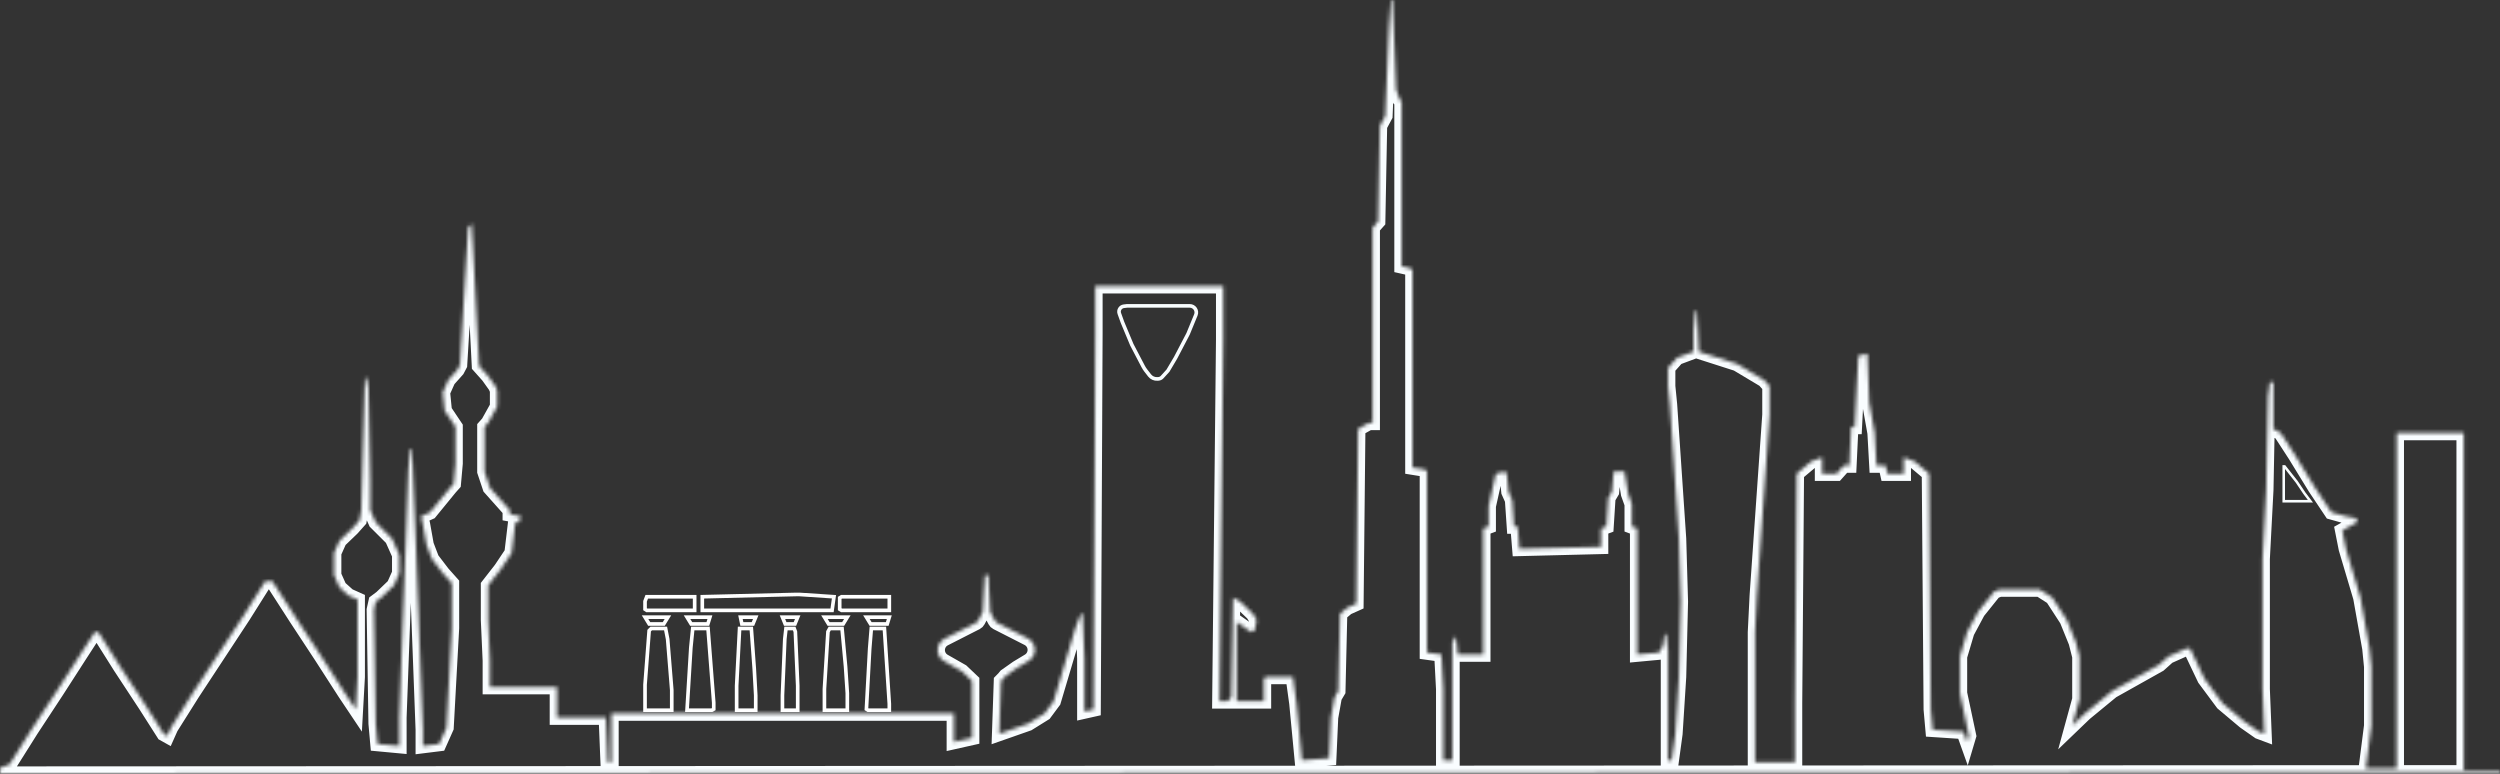<svg width="685" height="212" viewBox="0 0 685 212" fill="none" xmlns="http://www.w3.org/2000/svg">
<rect x="0" y="0" width="685" height="212" fill="#333333" stroke="none"/>
<g clip-path="url(#clip0_854_4171)">
<mask id="path-1-inside-1_854_4171" fill="white">
<path d="M381.562 0H381.065L380.569 7.24L379.575 31.747L378.085 34.532L377.589 60.709L376.099 62.38V115.848H375.106L372.126 117.519L371.629 165.417L369.146 166.531L367.16 168.202L366.663 189.367L365.67 191.038L364.677 196.607L364.18 207.746L356.73 208.303L355.241 192.709L354.247 185.468H346.798L346.301 186.025V192.152H338.852V170.43L342.825 173.215L343.818 172.658L344.315 169.873L343.322 168.202L339.845 164.86L337.859 163.747L337.362 191.038L336.369 192.152H335.481H335.18H334.134L335.18 93.013V78.415H300.115V91.342L299.618 194.379L297.135 194.936V180.455L296.639 168.202H296.142L294.652 172.101L288.693 192.152L286.21 195.493L281.74 198.278L273.794 201.063L274.291 186.582L275.046 185.815L275.569 185.185L278.707 182.976L281.862 181.072C282.835 180.485 283.464 179.464 283.55 178.331C283.657 176.919 282.905 175.581 281.643 174.938L273.08 170.573C272.898 170.48 272.749 170.334 272.653 170.153L271.311 167.645L270.814 157.62H269.821L269.294 167.645L267.982 170.148C267.886 170.332 267.735 170.481 267.551 170.575L258.801 175.035C257.64 175.627 256.909 176.82 256.909 178.124C256.909 179.368 257.576 180.518 258.657 181.135L263.542 183.923L266.345 186.582V202.177L261.378 203.291V195.493H167.516V208.86H166.523L166.026 196.607H152.617V188.253H134.242V181.012L133.745 169.873V160.405L137.222 155.949L140.201 151.493L141.195 143.139H142.188L142.685 141.468L139.705 140.911V139.797L134.242 133.671L132.752 129.215V116.962L133.745 115.848L136.228 111.392V106.937L135.732 105.823L133.745 103.038L131.262 100.253L129.276 61.266L128.282 62.38L126.019 100.006L125.303 101.367L122.82 104.152L121.33 107.493L121.826 112.506L124.806 116.962V126.987L124.309 132.557L123.316 133.671L117.853 140.354L115.37 141.468L115.867 143.696L116.86 149.266L118.35 153.164L121.33 157.063L123.813 159.848V172.101L122.323 199.392L120.336 203.848L115.867 204.405V199.949L113.88 147.038L112.887 123.088H112.39L111.894 128.658L109.411 196.607V204.405L103.451 203.848L102.954 198.278L102.458 167.088L102.954 164.86L104.444 163.747L107.921 160.405L109.411 157.063V152.05L107.424 147.595L102.954 143.139L101.465 139.797V131.443L100.968 106.38L100.471 103.595H99.975L98.981 139.797L98.485 142.582L96.498 144.81L93.022 148.152L91.532 151.493V157.62L93.022 160.962L95.505 163.19L97.988 164.304V185.468L97.492 194.379L94.512 189.924L88.056 179.898L81.103 169.316L74.647 159.291H72.66L66.701 168.759L52.795 189.924L46.836 199.392L45.843 201.62L44.849 201.063L39.883 193.266L32.93 182.683L26.971 173.215H25.977L22.004 179.341L15.548 189.367L8.596 199.949L2.636 209.417L-0.344 210.531L-16.732 211.088V212L675.068 211.645H685V211.088H675.068V118.633H656.693V210.531H648.25L649.74 198.835V182.683L649.243 177.671L646.76 163.747L642.787 150.38L641.794 145.367L645.767 143.139V142.025L642.787 141.468L638.814 140.354L634.345 133.671L628.882 124.759L624.909 118.633L622.922 117.519V104.709H621.929L621.432 108.607L620.936 134.228L619.942 153.164V188.81L620.439 201.063L618.949 200.506L614.976 197.721L609.017 192.709L604.05 186.025L600.077 177.671H599.084L594.118 179.898L591.635 182.126L578.722 189.367L571.273 195.493L567.797 198.835L569.783 191.595V179.898L568.79 176L566.307 169.873L562.334 163.747L558.857 161.519H547.932L546.442 162.076L541.972 167.645L538.992 173.215L537.006 179.898V189.924L539.489 201.62L538.992 203.291L537.999 200.506L529.556 199.949L529.06 194.379L528.563 129.772L524.59 126.43L521.61 125.316V129.772H517.141L516.644 127.544H514.161L513.664 118.633L512.174 110.278L511.678 96.911L509.195 97.468L508.201 116.962H507.208L506.712 127.544H505.222L503.235 129.772H499.262V125.316L496.282 126.43L492.309 129.772L491.813 192.709V208.86H480.887V173.215L481.384 163.19L484.86 113.62V105.823L483.37 104.152L475.921 99.696L465.492 96.354L464.995 85.215H464.498L464.002 90.785V96.354L459.532 98.025L457.049 100.81V105.823L457.546 110.835L460.029 147.595L460.525 164.86L460.029 185.468L459.035 201.063L458.042 208.303H457.049V178.228L456.552 173.772H456.056L455.559 177.114L454.566 178.785L448.606 179.341V144.81L447.116 144.253V138.126L446.123 135.342L445.13 129.215H442.15L441.654 134.785L440.66 136.455L440.164 144.253L438.674 144.81V149.823L416.326 150.38L415.829 144.253H414.836L414.339 137.012L413.346 134.785L412.849 129.772L412.353 129.215L409.869 129.772L407.883 138.683V144.253L406.393 144.81V179.341H399.44L398.944 174.329L397.95 176V208.303H395.467V188.81L394.971 179.341L390.998 178.785V129.215L390.501 128.658L387.025 128.101V74.076L386.528 73.519L384.045 72.962V27.848L383.548 27.291L382.555 24.506L381.562 0Z"/>
</mask>
<path d="M381.562 0H381.065L380.569 7.24L379.575 31.747L378.085 34.532L377.589 60.709L376.099 62.38V115.848H375.106L372.126 117.519L371.629 165.417L369.146 166.531L367.16 168.202L366.663 189.367L365.67 191.038L364.677 196.607L364.18 207.746L356.73 208.303L355.241 192.709L354.247 185.468H346.798L346.301 186.025V192.152H338.852V170.43L342.825 173.215L343.818 172.658L344.315 169.873L343.322 168.202L339.845 164.86L337.859 163.747L337.362 191.038L336.369 192.152H335.481H335.18H334.134L335.18 93.013V78.415H300.115V91.342L299.618 194.379L297.135 194.936V180.455L296.639 168.202H296.142L294.652 172.101L288.693 192.152L286.21 195.493L281.74 198.278L273.794 201.063L274.291 186.582L275.046 185.815L275.569 185.185L278.707 182.976L281.862 181.072C282.835 180.485 283.464 179.464 283.55 178.331C283.657 176.919 282.905 175.581 281.643 174.938L273.08 170.573C272.898 170.48 272.749 170.334 272.653 170.153L271.311 167.645L270.814 157.62H269.821L269.294 167.645L267.982 170.148C267.886 170.332 267.735 170.481 267.551 170.575L258.801 175.035C257.64 175.627 256.909 176.82 256.909 178.124C256.909 179.368 257.576 180.518 258.657 181.135L263.542 183.923L266.345 186.582V202.177L261.378 203.291V195.493H167.516V208.86H166.523L166.026 196.607H152.617V188.253H134.242V181.012L133.745 169.873V160.405L137.222 155.949L140.201 151.493L141.195 143.139H142.188L142.685 141.468L139.705 140.911V139.797L134.242 133.671L132.752 129.215V116.962L133.745 115.848L136.228 111.392V106.937L135.732 105.823L133.745 103.038L131.262 100.253L129.276 61.266L128.282 62.38L126.019 100.006L125.303 101.367L122.82 104.152L121.33 107.493L121.826 112.506L124.806 116.962V126.987L124.309 132.557L123.316 133.671L117.853 140.354L115.37 141.468L115.867 143.696L116.86 149.266L118.35 153.164L121.33 157.063L123.813 159.848V172.101L122.323 199.392L120.336 203.848L115.867 204.405V199.949L113.88 147.038L112.887 123.088H112.39L111.894 128.658L109.411 196.607V204.405L103.451 203.848L102.954 198.278L102.458 167.088L102.954 164.86L104.444 163.747L107.921 160.405L109.411 157.063V152.05L107.424 147.595L102.954 143.139L101.465 139.797V131.443L100.968 106.38L100.471 103.595H99.975L98.981 139.797L98.485 142.582L96.498 144.81L93.022 148.152L91.532 151.493V157.62L93.022 160.962L95.505 163.19L97.988 164.304V185.468L97.492 194.379L94.512 189.924L88.056 179.898L81.103 169.316L74.647 159.291H72.66L66.701 168.759L52.795 189.924L46.836 199.392L45.843 201.62L44.849 201.063L39.883 193.266L32.93 182.683L26.971 173.215H25.977L22.004 179.341L15.548 189.367L8.596 199.949L2.636 209.417L-0.344 210.531L-16.732 211.088V212L675.068 211.645H685V211.088H675.068V118.633H656.693V210.531H648.25L649.74 198.835V182.683L649.243 177.671L646.76 163.747L642.787 150.38L641.794 145.367L645.767 143.139V142.025L642.787 141.468L638.814 140.354L634.345 133.671L628.882 124.759L624.909 118.633L622.922 117.519V104.709H621.929L621.432 108.607L620.936 134.228L619.942 153.164V188.81L620.439 201.063L618.949 200.506L614.976 197.721L609.017 192.709L604.05 186.025L600.077 177.671H599.084L594.118 179.898L591.635 182.126L578.722 189.367L571.273 195.493L567.797 198.835L569.783 191.595V179.898L568.79 176L566.307 169.873L562.334 163.747L558.857 161.519H547.932L546.442 162.076L541.972 167.645L538.992 173.215L537.006 179.898V189.924L539.489 201.62L538.992 203.291L537.999 200.506L529.556 199.949L529.06 194.379L528.563 129.772L524.59 126.43L521.61 125.316V129.772H517.141L516.644 127.544H514.161L513.664 118.633L512.174 110.278L511.678 96.911L509.195 97.468L508.201 116.962H507.208L506.712 127.544H505.222L503.235 129.772H499.262V125.316L496.282 126.43L492.309 129.772L491.813 192.709V208.86H480.887V173.215L481.384 163.19L484.86 113.62V105.823L483.37 104.152L475.921 99.696L465.492 96.354L464.995 85.215H464.498L464.002 90.785V96.354L459.532 98.025L457.049 100.81V105.823L457.546 110.835L460.029 147.595L460.525 164.86L460.029 185.468L459.035 201.063L458.042 208.303H457.049V178.228L456.552 173.772H456.056L455.559 177.114L454.566 178.785L448.606 179.341V144.81L447.116 144.253V138.126L446.123 135.342L445.13 129.215H442.15L441.654 134.785L440.66 136.455L440.164 144.253L438.674 144.81V149.823L416.326 150.38L415.829 144.253H414.836L414.339 137.012L413.346 134.785L412.849 129.772L412.353 129.215L409.869 129.772L407.883 138.683V144.253L406.393 144.81V179.341H399.44L398.944 174.329L397.95 176V208.303H395.467V188.81L394.971 179.341L390.998 178.785V129.215L390.501 128.658L387.025 128.101V74.076L386.528 73.519L384.045 72.962V27.848L383.548 27.291L382.555 24.506L381.562 0Z" stroke="#F9FDFF" stroke-width="4" mask="url(#path-1-inside-1_854_4171)"/>
<path d="M313.762 83.808H320.433H325.991C327.275 83.808 328.148 85.11 327.661 86.297L325.537 91.472L322.118 98.02L320.028 101.555L318.426 103.319C318.168 103.604 317.81 103.778 317.427 103.807L317.15 103.827C316.314 103.889 315.503 103.529 314.989 102.867L313.94 101.515C313.666 101.161 313.424 100.784 313.217 100.388L310.122 94.462L307.558 88.312L306.696 85.909C306.37 85 306.975 84.024 307.935 83.913L308.839 83.808H313.762Z" stroke="#F9FDFF"/>
<path d="M631.374 135.104L631.379 135.112L631.385 135.119L633.054 137.337H625.74V127.798H625.98L629.29 132.006L631.374 135.104Z" stroke="#F9FDFF" stroke-width="0.7"/>
<path d="M218.07 162.886L192.428 163.507V166.568V167.238H209.181H216.019H216.818H217.484H218.84H220.463H227.985L228.508 163.507L219.096 162.886H218.07Z" stroke="white"/>
<path d="M178.43 172.211H182.371L182.935 175.118L184.061 189.07V194.592H176.74V187.616L177.866 172.792L178.43 172.211Z" stroke="white"/>
<path d="M189.813 172.211H193.996L195.565 192.558V194.302L195.042 194.592H188.244L189.29 177.443L189.813 172.211Z" stroke="white"/>
<path d="M202.644 172.211H205.862L206.667 183.256L207.069 190.523V194.592H201.84V187.907L202.644 172.211Z" stroke="white"/>
<path d="M238.741 172.211H242.327L243.671 192.848V194.592H237.845L237.396 194.302L238.293 177.734L238.741 172.211Z" stroke="white"/>
<path d="M215.355 172.211H217.607L217.929 173.083L218.573 187.907V194.592H214.39V190.523L215.033 175.118L215.355 172.211Z" stroke="white"/>
<path d="M227.342 172.211H230.72L231.686 182.675L232.168 189.942V194.592H225.894V188.779L226.859 173.083L227.342 172.211Z" stroke="white"/>
<path d="M177.209 163.508H190.336V167.238H177.209L176.74 166.927V164.751L177.209 163.508Z" stroke="white"/>
<path d="M230.58 163.508H243.672V167.238H230.58L230.076 166.927V163.819L230.58 163.508Z" stroke="white"/>
<path d="M214.39 169.103H218.573L217.812 170.968H215.15L214.39 169.103Z" stroke="white"/>
<path d="M176.74 169.103H183.015L181.874 170.968H177.881L176.74 169.103Z" stroke="white"/>
<path d="M237.396 169.103H243.671L243.101 170.968H238.537L237.396 169.103Z" stroke="white"/>
<path d="M202.886 169.103H207.069L206.308 170.968H203.266L202.886 169.103Z" stroke="white"/>
<path d="M188.244 169.103H194.519L193.949 170.968H189.385L188.244 169.103Z" stroke="white"/>
<path d="M225.894 169.103H232.168L231.027 170.968H227.034L225.894 169.103Z" stroke="white"/>
</g>
<defs>
<clipPath id="clip0_854_4171">
<rect width="685" height="212" fill="white"/>
</clipPath>
</defs>
</svg>
